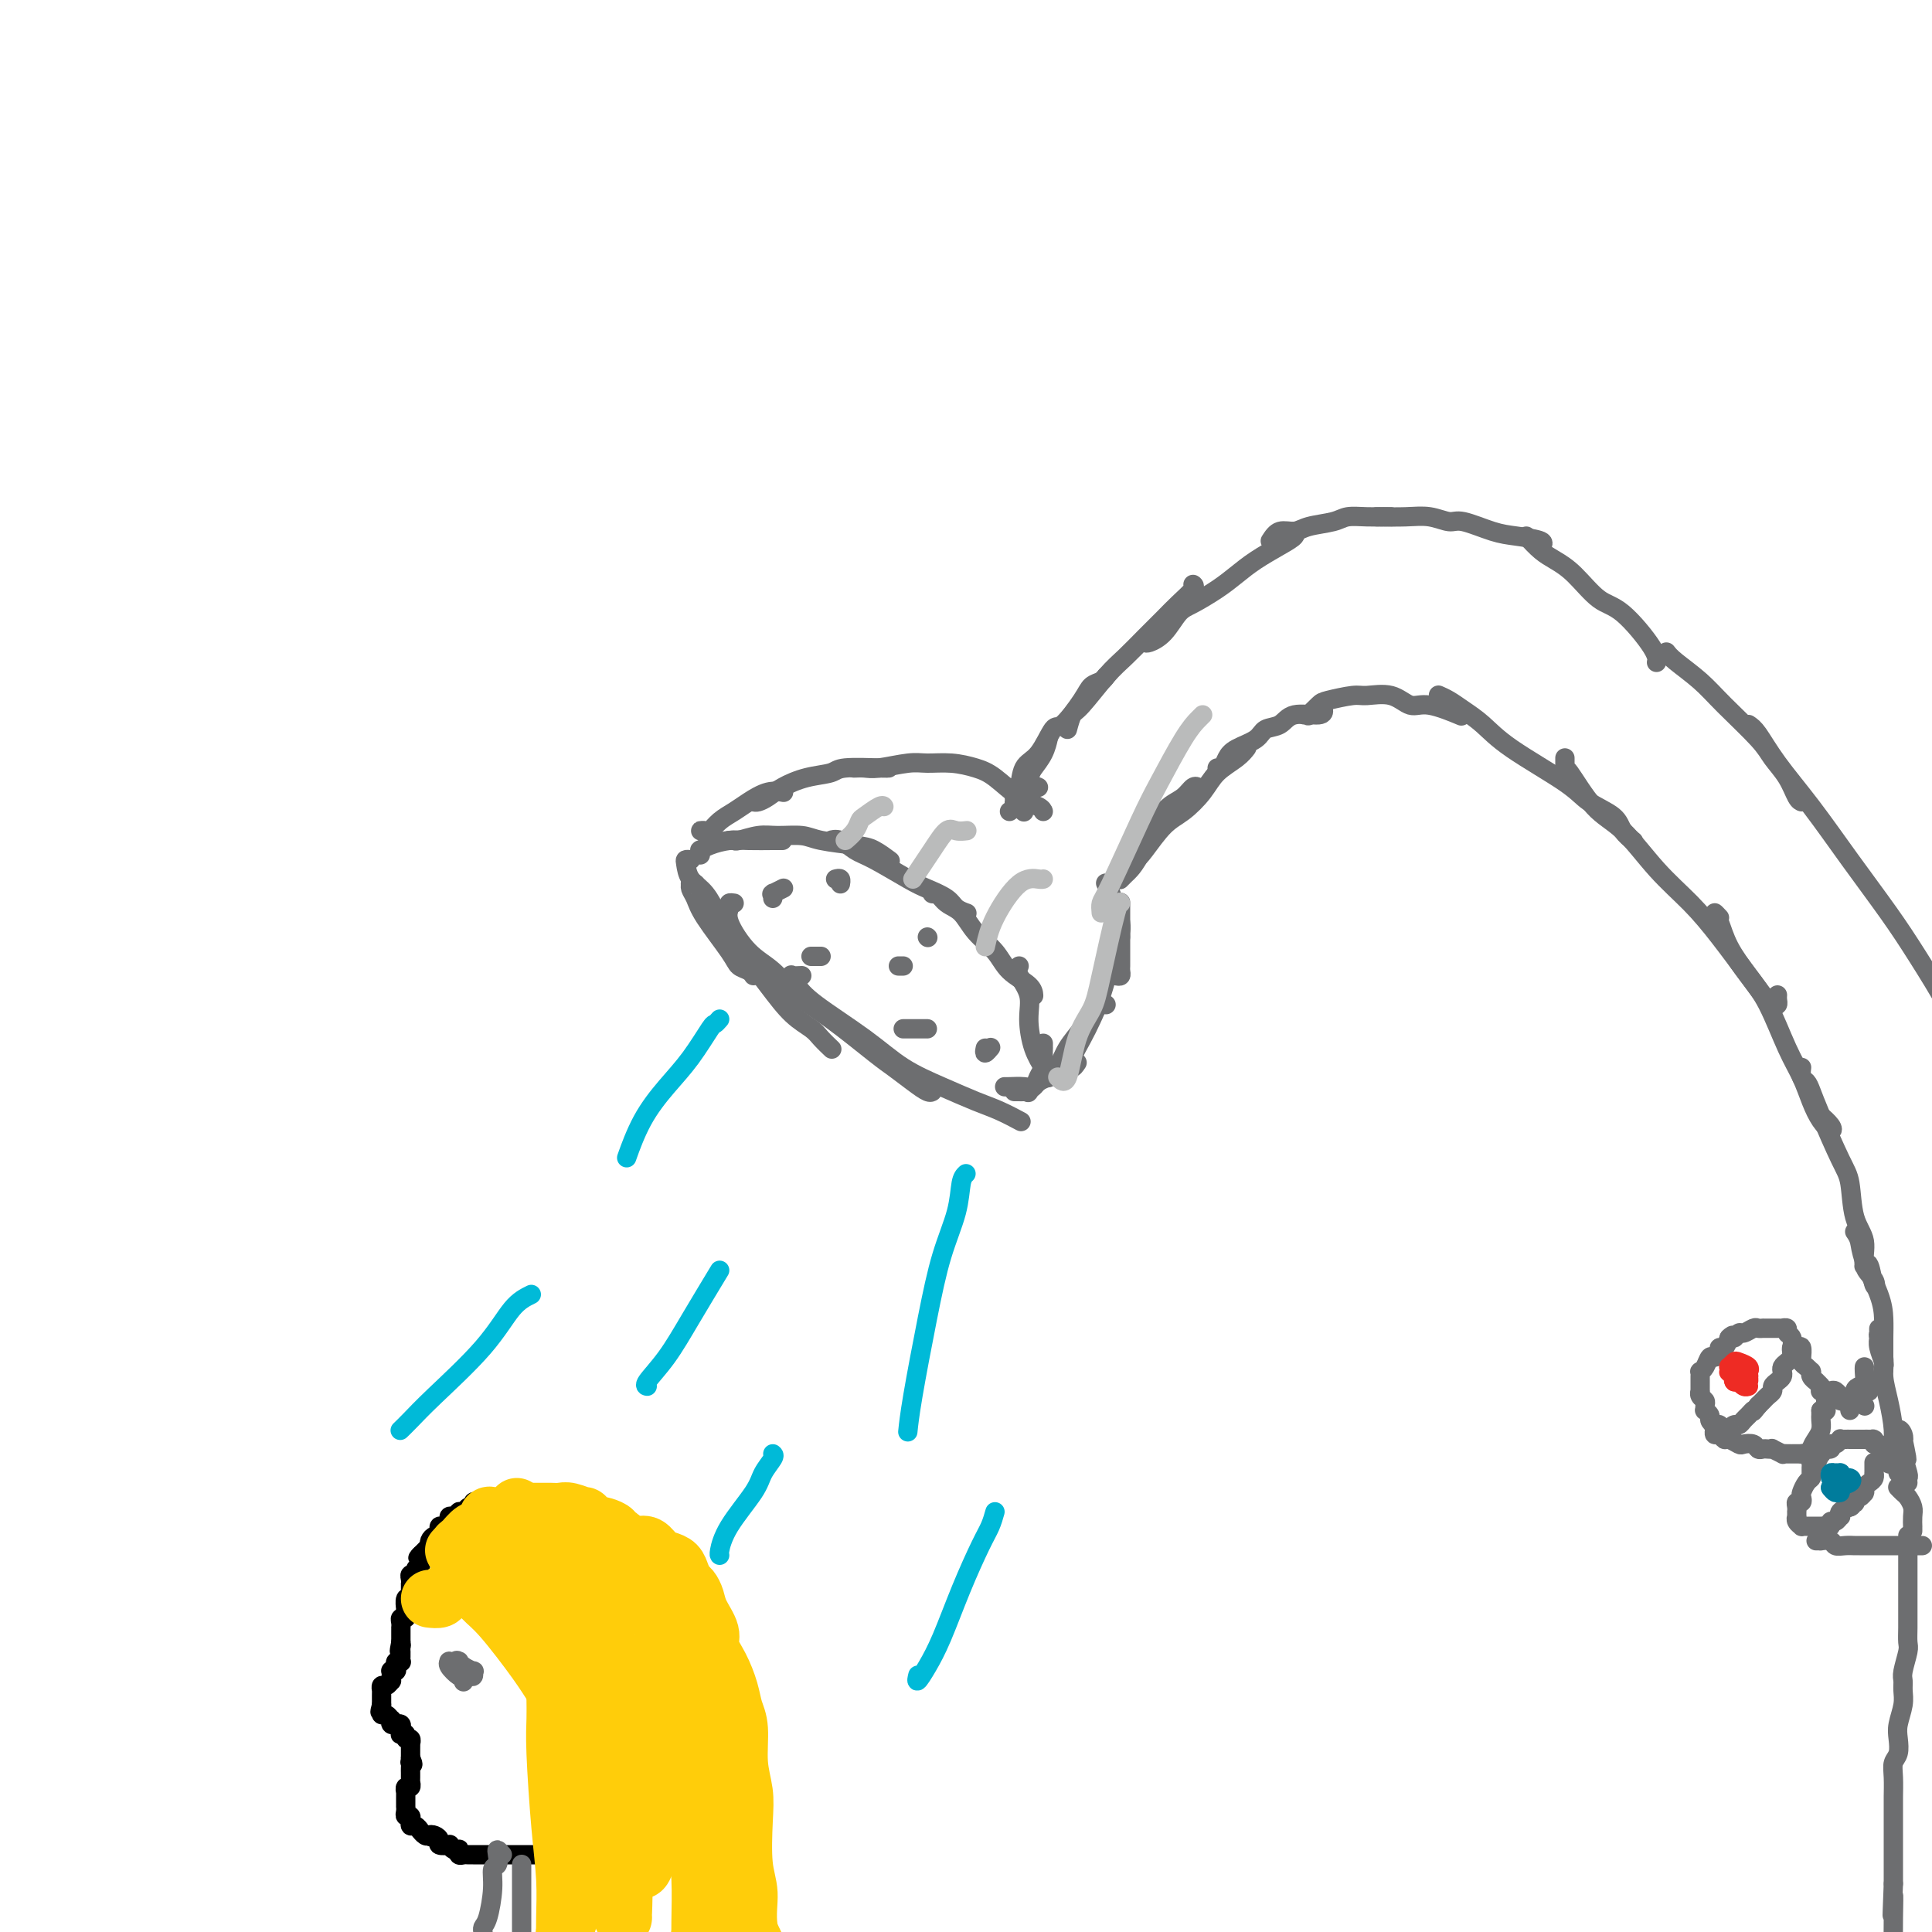 <svg viewBox='0 0 400 400' version='1.1' xmlns='http://www.w3.org/2000/svg' xmlns:xlink='http://www.w3.org/1999/xlink'><g fill='none' stroke='rgb(109,110,112)' stroke-width='4' stroke-linecap='round' stroke-linejoin='round'><path d='M144,183c-0.429,0.019 -0.858,0.038 -1,0c-0.142,-0.038 0.004,-0.134 0,0c-0.004,0.134 -0.157,0.498 0,1c0.157,0.502 0.623,1.142 1,2c0.377,0.858 0.665,1.932 2,4c1.335,2.068 3.717,5.129 5,7c1.283,1.871 1.468,2.553 2,3c0.532,0.447 1.413,0.659 2,1c0.587,0.341 0.882,0.812 1,1c0.118,0.188 0.059,0.094 0,0'/><path d='M143,178c-0.412,-0.038 -0.823,-0.076 -1,0c-0.177,0.076 -0.118,0.267 0,1c0.118,0.733 0.295,2.007 1,3c0.705,0.993 1.938,1.704 3,3c1.062,1.296 1.955,3.176 3,5c1.045,1.824 2.243,3.590 4,6c1.757,2.410 4.072,5.462 6,8c1.928,2.538 3.470,4.561 5,6c1.530,1.439 3.049,2.293 4,3c0.951,0.707 1.333,1.267 2,2c0.667,0.733 1.619,1.638 2,2c0.381,0.362 0.190,0.181 0,0'/><path d='M152,187c-0.446,-0.065 -0.893,-0.129 -1,0c-0.107,0.129 0.125,0.453 0,1c-0.125,0.547 -0.608,1.318 0,3c0.608,1.682 2.305,4.275 4,6c1.695,1.725 3.387,2.583 5,4c1.613,1.417 3.149,3.394 5,5c1.851,1.606 4.019,2.840 7,5c2.981,2.160 6.774,5.244 9,7c2.226,1.756 2.884,2.183 4,3c1.116,0.817 2.691,2.023 4,3c1.309,0.977 2.352,1.725 3,2c0.648,0.275 0.899,0.079 1,0c0.101,-0.079 0.050,-0.039 0,0'/><path d='M166,202c-0.829,0.040 -1.659,0.081 -2,0c-0.341,-0.081 -0.194,-0.283 0,0c0.194,0.283 0.437,1.051 1,2c0.563,0.949 1.448,2.078 4,4c2.552,1.922 6.772,4.636 10,7c3.228,2.364 5.465,4.378 8,6c2.535,1.622 5.370,2.852 8,4c2.630,1.148 5.055,2.215 7,3c1.945,0.785 3.408,1.288 5,2c1.592,0.712 3.312,1.632 4,2c0.688,0.368 0.344,0.184 0,0'/><path d='M145,177c0.034,-0.445 0.069,-0.890 0,-1c-0.069,-0.110 -0.240,0.114 0,0c0.240,-0.114 0.891,-0.566 2,-1c1.109,-0.434 2.676,-0.848 4,-1c1.324,-0.152 2.407,-0.041 4,0c1.593,0.041 3.698,0.011 5,0c1.302,-0.011 1.801,-0.003 2,0c0.199,0.003 0.100,0.002 0,0'/><path d='M151,174c0.408,-0.031 0.816,-0.062 1,0c0.184,0.062 0.146,0.216 1,0c0.854,-0.216 2.602,-0.801 4,-1c1.398,-0.199 2.446,-0.013 4,0c1.554,0.013 3.615,-0.147 5,0c1.385,0.147 2.095,0.600 4,1c1.905,0.400 5.005,0.746 7,1c1.995,0.254 2.883,0.414 4,1c1.117,0.586 2.462,1.596 3,2c0.538,0.404 0.269,0.202 0,0'/><path d='M173,174c-0.577,0.052 -1.154,0.104 -1,0c0.154,-0.104 1.040,-0.366 2,0c0.960,0.366 1.994,1.358 3,2c1.006,0.642 1.984,0.935 4,2c2.016,1.065 5.069,2.902 7,4c1.931,1.098 2.738,1.457 4,2c1.262,0.543 2.977,1.269 4,2c1.023,0.731 1.352,1.466 2,2c0.648,0.534 1.614,0.867 2,1c0.386,0.133 0.193,0.067 0,0'/><path d='M194,185c-0.495,0.051 -0.990,0.103 -1,0c-0.010,-0.103 0.466,-0.359 1,0c0.534,0.359 1.128,1.335 2,2c0.872,0.665 2.023,1.021 3,2c0.977,0.979 1.778,2.581 3,4c1.222,1.419 2.863,2.654 4,4c1.137,1.346 1.769,2.804 3,4c1.231,1.196 3.062,2.130 4,3c0.938,0.870 0.982,1.677 1,2c0.018,0.323 0.009,0.161 0,0'/><path d='M211,200c-0.231,0.503 -0.462,1.006 0,2c0.462,0.994 1.616,2.480 2,4c0.384,1.520 -0.002,3.073 0,5c0.002,1.927 0.393,4.229 1,6c0.607,1.771 1.431,3.011 2,4c0.569,0.989 0.884,1.728 1,2c0.116,0.272 0.033,0.078 0,0c-0.033,-0.078 -0.017,-0.039 0,0'/><path d='M216,216c-0.002,0.470 -0.004,0.941 0,1c0.004,0.059 0.013,-0.292 0,0c-0.013,0.292 -0.047,1.227 0,2c0.047,0.773 0.174,1.384 0,2c-0.174,0.616 -0.649,1.237 -1,2c-0.351,0.763 -0.577,1.669 -1,2c-0.423,0.331 -1.041,0.089 -2,0c-0.959,-0.089 -2.258,-0.024 -3,0c-0.742,0.024 -0.926,0.007 -1,0c-0.074,-0.007 -0.037,-0.003 0,0'/><path d='M146,172c-0.517,0.013 -1.033,0.026 -1,0c0.033,-0.026 0.616,-0.089 1,0c0.384,0.089 0.570,0.332 1,0c0.430,-0.332 1.103,-1.238 2,-2c0.897,-0.762 2.017,-1.381 3,-2c0.983,-0.619 1.831,-1.238 3,-2c1.169,-0.762 2.661,-1.667 4,-2c1.339,-0.333 2.525,-0.095 3,0c0.475,0.095 0.237,0.048 0,0'/><path d='M156,166c0.257,0.067 0.513,0.134 1,0c0.487,-0.134 1.203,-0.471 2,-1c0.797,-0.529 1.674,-1.252 3,-2c1.326,-0.748 3.101,-1.521 5,-2c1.899,-0.479 3.920,-0.664 5,-1c1.080,-0.336 1.217,-0.822 3,-1c1.783,-0.178 5.211,-0.048 7,0c1.789,0.048 1.940,0.014 2,0c0.060,-0.014 0.030,-0.007 0,0'/><path d='M177,159c-0.178,0.008 -0.356,0.016 0,0c0.356,-0.016 1.245,-0.058 2,0c0.755,0.058 1.377,0.214 3,0c1.623,-0.214 4.246,-0.800 6,-1c1.754,-0.200 2.639,-0.016 4,0c1.361,0.016 3.198,-0.137 5,0c1.802,0.137 3.569,0.562 5,1c1.431,0.438 2.527,0.888 4,2c1.473,1.112 3.323,2.886 5,4c1.677,1.114 3.182,1.569 4,2c0.818,0.431 0.948,0.837 1,1c0.052,0.163 0.026,0.081 0,0'/><path d='M210,226c0.444,0.001 0.888,0.002 1,0c0.112,-0.002 -0.108,-0.007 0,0c0.108,0.007 0.542,0.028 1,0c0.458,-0.028 0.938,-0.103 1,0c0.062,0.103 -0.294,0.384 0,0c0.294,-0.384 1.237,-1.432 2,-2c0.763,-0.568 1.345,-0.655 2,-1c0.655,-0.345 1.383,-0.947 2,-2c0.617,-1.053 1.122,-2.555 2,-4c0.878,-1.445 2.130,-2.832 3,-4c0.870,-1.168 1.357,-2.117 2,-3c0.643,-0.883 1.442,-1.699 2,-2c0.558,-0.301 0.874,-0.086 1,0c0.126,0.086 0.063,0.043 0,0'/><path d='M223,220c-0.375,0.553 -0.750,1.106 -1,1c-0.250,-0.106 -0.376,-0.871 0,-2c0.376,-1.129 1.253,-2.624 2,-4c0.747,-1.376 1.363,-2.634 2,-4c0.637,-1.366 1.295,-2.839 2,-5c0.705,-2.161 1.457,-5.010 2,-7c0.543,-1.990 0.878,-3.121 1,-4c0.122,-0.879 0.033,-1.506 0,-2c-0.033,-0.494 -0.009,-0.855 0,-1c0.009,-0.145 0.005,-0.072 0,0'/><path d='M231,202c0.423,0.089 0.845,0.178 1,0c0.155,-0.178 0.041,-0.624 0,-1c-0.041,-0.376 -0.011,-0.681 0,-1c0.011,-0.319 0.003,-0.653 0,-1c-0.003,-0.347 -0.001,-0.706 0,-2c0.001,-1.294 0.000,-3.522 0,-5c-0.000,-1.478 -0.000,-2.206 0,-3c0.000,-0.794 0.000,-1.656 0,-2c-0.000,-0.344 -0.000,-0.172 0,0'/><path d='M232,194c0.007,-0.464 0.013,-0.929 0,-1c-0.013,-0.071 -0.046,0.250 0,0c0.046,-0.250 0.170,-1.073 0,-2c-0.170,-0.927 -0.633,-1.960 -1,-3c-0.367,-1.040 -0.637,-2.088 -1,-3c-0.363,-0.912 -0.818,-1.689 -1,-2c-0.182,-0.311 -0.091,-0.155 0,0'/><path d='M212,168c-0.007,0.087 -0.013,0.173 0,0c0.013,-0.173 0.046,-0.607 0,-1c-0.046,-0.393 -0.170,-0.746 0,-1c0.170,-0.254 0.633,-0.408 1,-1c0.367,-0.592 0.637,-1.621 1,-2c0.363,-0.379 0.818,-0.108 1,0c0.182,0.108 0.091,0.054 0,0'/><path d='M209,168c0.438,-0.310 0.876,-0.621 1,-1c0.124,-0.379 -0.065,-0.828 0,-1c0.065,-0.172 0.385,-0.068 1,-1c0.615,-0.932 1.524,-2.902 2,-4c0.476,-1.098 0.519,-1.325 1,-2c0.481,-0.675 1.399,-1.797 2,-3c0.601,-1.203 0.886,-2.487 1,-3c0.114,-0.513 0.057,-0.257 0,0'/><path d='M210,165c-0.101,-0.953 -0.203,-1.907 0,-2c0.203,-0.093 0.710,0.673 1,0c0.290,-0.673 0.364,-2.785 1,-4c0.636,-1.215 1.833,-1.534 3,-3c1.167,-1.466 2.305,-4.080 3,-5c0.695,-0.920 0.946,-0.145 2,-1c1.054,-0.855 2.909,-3.340 4,-5c1.091,-1.660 1.416,-2.497 2,-3c0.584,-0.503 1.426,-0.674 2,-1c0.574,-0.326 0.878,-0.807 1,-1c0.122,-0.193 0.061,-0.096 0,0'/><path d='M221,151c0.322,-1.198 0.644,-2.395 1,-3c0.356,-0.605 0.745,-0.616 2,-2c1.255,-1.384 3.374,-4.141 5,-6c1.626,-1.859 2.759,-2.820 4,-4c1.241,-1.180 2.592,-2.579 4,-4c1.408,-1.421 2.875,-2.864 4,-4c1.125,-1.136 1.910,-1.964 3,-3c1.090,-1.036 2.486,-2.279 3,-3c0.514,-0.721 0.147,-0.920 0,-1c-0.147,-0.080 -0.073,-0.040 0,0'/><path d='M237,133c0.159,0.116 0.317,0.232 1,0c0.683,-0.232 1.890,-0.814 3,-2c1.110,-1.186 2.122,-2.978 3,-4c0.878,-1.022 1.620,-1.274 3,-2c1.380,-0.726 3.396,-1.924 5,-3c1.604,-1.076 2.794,-2.029 4,-3c1.206,-0.971 2.428,-1.959 4,-3c1.572,-1.041 3.493,-2.135 5,-3c1.507,-0.865 2.598,-1.502 3,-2c0.402,-0.498 0.115,-0.857 0,-1c-0.115,-0.143 -0.057,-0.072 0,0'/><path d='M263,112c0.561,-0.870 1.121,-1.739 2,-2c0.879,-0.261 2.075,0.088 3,0c0.925,-0.088 1.579,-0.612 3,-1c1.421,-0.388 3.610,-0.640 5,-1c1.390,-0.360 1.980,-0.829 3,-1c1.020,-0.171 2.469,-0.046 4,0c1.531,0.046 3.143,0.012 4,0c0.857,-0.012 0.959,-0.004 1,0c0.041,0.004 0.020,0.002 0,0'/><path d='M285,107c-0.021,-0.009 -0.042,-0.018 1,0c1.042,0.018 3.146,0.064 5,0c1.854,-0.064 3.460,-0.238 5,0c1.540,0.238 3.016,0.890 4,1c0.984,0.110 1.475,-0.321 3,0c1.525,0.321 4.083,1.393 6,2c1.917,0.607 3.194,0.750 5,1c1.806,0.250 4.140,0.606 5,1c0.860,0.394 0.246,0.827 0,1c-0.246,0.173 -0.123,0.087 0,0'/><path d='M316,111c1.016,1.095 2.033,2.189 3,3c0.967,0.811 1.885,1.337 3,2c1.115,0.663 2.428,1.463 4,3c1.572,1.537 3.402,3.810 5,5c1.598,1.190 2.964,1.298 5,3c2.036,1.702 4.740,4.997 6,7c1.260,2.003 1.074,2.715 1,3c-0.074,0.285 -0.037,0.142 0,0'/><path d='M345,135c0.379,0.494 0.758,0.988 2,2c1.242,1.012 3.348,2.541 5,4c1.652,1.459 2.852,2.846 5,5c2.148,2.154 5.245,5.075 7,7c1.755,1.925 2.169,2.856 3,4c0.831,1.144 2.078,2.503 3,4c0.922,1.497 1.517,3.134 2,4c0.483,0.866 0.852,0.962 1,1c0.148,0.038 0.074,0.019 0,0'/><path d='M362,150c0.554,0.370 1.109,0.739 2,2c0.891,1.261 2.119,3.413 4,6c1.881,2.587 4.416,5.608 7,9c2.584,3.392 5.218,7.154 8,11c2.782,3.846 5.712,7.777 8,11c2.288,3.223 3.933,5.739 6,9c2.067,3.261 4.554,7.266 6,10c1.446,2.734 1.851,4.198 2,5c0.149,0.802 0.043,0.944 0,1c-0.043,0.056 -0.021,0.028 0,0'/><path d='M232,182c-0.094,0.096 -0.188,0.193 0,0c0.188,-0.193 0.658,-0.674 1,-1c0.342,-0.326 0.556,-0.495 1,-1c0.444,-0.505 1.116,-1.344 2,-3c0.884,-1.656 1.978,-4.128 3,-6c1.022,-1.872 1.973,-3.142 3,-4c1.027,-0.858 2.131,-1.302 3,-2c0.869,-0.698 1.503,-1.649 2,-2c0.497,-0.351 0.856,-0.100 1,0c0.144,0.100 0.072,0.050 0,0'/><path d='M235,178c-0.501,-0.025 -1.002,-0.050 -1,0c0.002,0.050 0.507,0.173 1,0c0.493,-0.173 0.973,-0.644 2,-2c1.027,-1.356 2.600,-3.598 4,-5c1.400,-1.402 2.628,-1.963 4,-3c1.372,-1.037 2.890,-2.551 4,-4c1.110,-1.449 1.813,-2.832 3,-4c1.187,-1.168 2.858,-2.122 4,-3c1.142,-0.878 1.755,-1.679 2,-2c0.245,-0.321 0.123,-0.160 0,0'/><path d='M252,159c0.340,0.178 0.681,0.356 1,0c0.319,-0.356 0.617,-1.246 1,-2c0.383,-0.754 0.852,-1.373 2,-2c1.148,-0.627 2.977,-1.263 4,-2c1.023,-0.737 1.241,-1.574 2,-2c0.759,-0.426 2.060,-0.440 3,-1c0.940,-0.560 1.520,-1.666 3,-2c1.480,-0.334 3.860,0.102 5,0c1.140,-0.102 1.040,-0.744 1,-1c-0.040,-0.256 -0.020,-0.128 0,0'/><path d='M270,148c0.477,-0.055 0.954,-0.110 1,0c0.046,0.110 -0.338,0.384 0,0c0.338,-0.384 1.398,-1.426 2,-2c0.602,-0.574 0.744,-0.682 2,-1c1.256,-0.318 3.624,-0.848 5,-1c1.376,-0.152 1.761,0.072 3,0c1.239,-0.072 3.334,-0.440 5,0c1.666,0.440 2.905,1.687 4,2c1.095,0.313 2.046,-0.308 4,0c1.954,0.308 4.911,1.544 6,2c1.089,0.456 0.311,0.130 0,0c-0.311,-0.130 -0.156,-0.065 0,0'/><path d='M298,144c-0.161,-0.070 -0.321,-0.139 0,0c0.321,0.139 1.125,0.487 2,1c0.875,0.513 1.821,1.190 3,2c1.179,0.810 2.592,1.753 4,3c1.408,1.247 2.810,2.799 6,5c3.190,2.201 8.169,5.052 11,7c2.831,1.948 3.516,2.991 5,4c1.484,1.009 3.769,1.982 5,3c1.231,1.018 1.408,2.082 2,3c0.592,0.918 1.598,1.691 2,2c0.402,0.309 0.201,0.155 0,0'/><path d='M324,158c-0.000,-0.669 -0.001,-1.337 0,-1c0.001,0.337 0.003,1.680 0,2c-0.003,0.320 -0.011,-0.384 1,1c1.011,1.384 3.041,4.856 5,7c1.959,2.144 3.847,2.961 6,5c2.153,2.039 4.569,5.299 7,8c2.431,2.701 4.875,4.842 7,7c2.125,2.158 3.931,4.333 6,7c2.069,2.667 4.400,5.826 6,8c1.600,2.174 2.467,3.364 3,4c0.533,0.636 0.731,0.717 1,1c0.269,0.283 0.608,0.769 1,1c0.392,0.231 0.837,0.206 1,0c0.163,-0.206 0.044,-0.594 0,-1c-0.044,-0.406 -0.013,-0.830 0,-1c0.013,-0.170 0.006,-0.085 0,0'/><path d='M356,190c-0.501,-0.538 -1.002,-1.075 -1,-1c0.002,0.075 0.507,0.763 1,2c0.493,1.237 0.975,3.022 2,5c1.025,1.978 2.592,4.149 4,6c1.408,1.851 2.656,3.381 4,6c1.344,2.619 2.784,6.328 4,9c1.216,2.672 2.209,4.308 3,6c0.791,1.692 1.381,3.441 2,5c0.619,1.559 1.266,2.929 2,4c0.734,1.071 1.556,1.842 2,2c0.444,0.158 0.511,-0.298 0,-1c-0.511,-0.702 -1.599,-1.651 -2,-2c-0.401,-0.349 -0.115,-0.100 0,0c0.115,0.100 0.057,0.050 0,0'/><path d='M373,221c-0.092,0.770 -0.183,1.539 0,2c0.183,0.461 0.641,0.612 1,1c0.359,0.388 0.620,1.012 1,2c0.380,0.988 0.881,2.338 2,5c1.119,2.662 2.858,6.635 4,9c1.142,2.365 1.686,3.123 2,5c0.314,1.877 0.396,4.875 1,7c0.604,2.125 1.728,3.377 2,5c0.272,1.623 -0.309,3.615 0,5c0.309,1.385 1.508,2.161 2,3c0.492,0.839 0.276,1.740 0,1c-0.276,-0.740 -0.613,-3.122 -1,-4c-0.387,-0.878 -0.825,-0.251 -1,0c-0.175,0.251 -0.088,0.125 0,0'/><path d='M384,255c0.392,0.571 0.785,1.142 1,2c0.215,0.858 0.254,2.003 1,4c0.746,1.997 2.200,4.845 3,7c0.800,2.155 0.946,3.618 1,5c0.054,1.382 0.015,2.685 0,4c-0.015,1.315 -0.008,2.644 0,4c0.008,1.356 0.016,2.738 0,3c-0.016,0.262 -0.057,-0.598 0,-1c0.057,-0.402 0.211,-0.347 0,-1c-0.211,-0.653 -0.788,-2.014 -1,-3c-0.212,-0.986 -0.058,-1.598 0,-2c0.058,-0.402 0.019,-0.593 0,-1c-0.019,-0.407 -0.020,-1.030 0,-1c0.020,0.030 0.061,0.711 0,1c-0.061,0.289 -0.223,0.184 0,1c0.223,0.816 0.829,2.552 1,4c0.171,1.448 -0.095,2.608 0,4c0.095,1.392 0.551,3.018 1,5c0.449,1.982 0.891,4.322 1,6c0.109,1.678 -0.114,2.695 0,3c0.114,0.305 0.567,-0.100 1,0c0.433,0.100 0.848,0.707 1,1c0.152,0.293 0.041,0.271 0,0c-0.041,-0.271 -0.012,-0.792 0,-1c0.012,-0.208 0.006,-0.104 0,0'/><path d='M394,299c1.551,6.571 0.429,0.997 0,-1c-0.429,-1.997 -0.163,-0.417 0,0c0.163,0.417 0.225,-0.329 0,-1c-0.225,-0.671 -0.736,-1.265 -1,-1c-0.264,0.265 -0.281,1.391 0,2c0.281,0.609 0.860,0.703 1,1c0.140,0.297 -0.159,0.798 0,2c0.159,1.202 0.774,3.106 1,4c0.226,0.894 0.061,0.779 0,1c-0.061,0.221 -0.017,0.777 0,1c0.017,0.223 0.009,0.111 0,0'/><path d='M377,292c0.423,-0.022 0.845,-0.044 1,0c0.155,0.044 0.041,0.153 0,0c-0.041,-0.153 -0.010,-0.566 0,-1c0.010,-0.434 -0.001,-0.887 0,-1c0.001,-0.113 0.014,0.113 0,0c-0.014,-0.113 -0.056,-0.566 0,-1c0.056,-0.434 0.211,-0.848 0,-1c-0.211,-0.152 -0.788,-0.041 -1,0c-0.212,0.041 -0.061,0.012 0,0c0.061,-0.012 0.030,-0.006 0,0'/><path d='M377,288c0.065,-0.781 0.228,-0.735 0,-1c-0.228,-0.265 -0.846,-0.842 -1,-1c-0.154,-0.158 0.156,0.102 0,0c-0.156,-0.102 -0.776,-0.566 -1,-1c-0.224,-0.434 -0.050,-0.837 0,-1c0.050,-0.163 -0.025,-0.087 0,0c0.025,0.087 0.150,0.183 0,0c-0.150,-0.183 -0.575,-0.645 -1,-1c-0.425,-0.355 -0.849,-0.603 -1,-1c-0.151,-0.397 -0.030,-0.944 0,-1c0.030,-0.056 -0.031,0.380 0,0c0.031,-0.380 0.153,-1.577 0,-2c-0.153,-0.423 -0.580,-0.072 -1,0c-0.420,0.072 -0.834,-0.135 -1,0c-0.166,0.135 -0.083,0.614 0,1c0.083,0.386 0.167,0.681 0,1c-0.167,0.319 -0.583,0.663 -1,1c-0.417,0.337 -0.834,0.668 -1,1c-0.166,0.332 -0.082,0.666 0,1c0.082,0.334 0.163,0.667 0,1c-0.163,0.333 -0.568,0.667 -1,1c-0.432,0.333 -0.889,0.667 -1,1c-0.111,0.333 0.125,0.667 0,1c-0.125,0.333 -0.611,0.667 -1,1c-0.389,0.333 -0.683,0.667 -1,1c-0.317,0.333 -0.659,0.667 -1,1'/><path d='M364,291c-1.571,2.034 -0.998,1.118 -1,1c-0.002,-0.118 -0.579,0.561 -1,1c-0.421,0.439 -0.686,0.640 -1,1c-0.314,0.360 -0.675,0.881 -1,1c-0.325,0.119 -0.613,-0.163 -1,0c-0.387,0.163 -0.874,0.772 -1,1c-0.126,0.228 0.107,0.076 0,0c-0.107,-0.076 -0.555,-0.076 -1,0c-0.445,0.076 -0.889,0.228 -1,0c-0.111,-0.228 0.110,-0.836 0,-1c-0.110,-0.164 -0.551,0.114 -1,0c-0.449,-0.114 -0.905,-0.622 -1,-1c-0.095,-0.378 0.172,-0.626 0,-1c-0.172,-0.374 -0.782,-0.873 -1,-1c-0.218,-0.127 -0.044,0.119 0,0c0.044,-0.119 -0.041,-0.605 0,-1c0.041,-0.395 0.207,-0.701 0,-1c-0.207,-0.299 -0.788,-0.591 -1,-1c-0.212,-0.409 -0.057,-0.937 0,-1c0.057,-0.063 0.014,0.337 0,0c-0.014,-0.337 -0.001,-1.413 0,-2c0.001,-0.587 -0.011,-0.687 0,-1c0.011,-0.313 0.044,-0.840 0,-1c-0.044,-0.160 -0.166,0.045 0,0c0.166,-0.045 0.618,-0.342 1,-1c0.382,-0.658 0.694,-1.677 1,-2c0.306,-0.323 0.607,0.052 1,0c0.393,-0.052 0.879,-0.529 1,-1c0.121,-0.471 -0.121,-0.934 0,-1c0.121,-0.066 0.606,0.267 1,0c0.394,-0.267 0.697,-1.133 1,-2'/><path d='M358,277c1.102,-1.173 0.858,-0.104 1,0c0.142,0.104 0.669,-0.757 1,-1c0.331,-0.243 0.466,0.131 1,0c0.534,-0.131 1.466,-0.767 2,-1c0.534,-0.233 0.669,-0.062 1,0c0.331,0.062 0.859,0.017 1,0c0.141,-0.017 -0.103,-0.004 0,0c0.103,0.004 0.553,0.001 1,0c0.447,-0.001 0.889,-0.000 1,0c0.111,0.000 -0.110,-0.001 0,0c0.110,0.001 0.550,0.004 1,0c0.450,-0.004 0.909,-0.013 1,0c0.091,0.013 -0.186,0.050 0,0c0.186,-0.050 0.834,-0.187 1,0c0.166,0.187 -0.152,0.699 0,1c0.152,0.301 0.773,0.393 1,1c0.227,0.607 0.061,1.730 0,2c-0.061,0.270 -0.016,-0.312 0,0c0.016,0.312 0.005,1.518 0,2c-0.005,0.482 -0.002,0.241 0,0'/><path d='M355,296c0.023,-0.122 0.047,-0.244 0,0c-0.047,0.244 -0.163,0.854 0,1c0.163,0.146 0.606,-0.171 1,0c0.394,0.171 0.739,0.829 1,1c0.261,0.171 0.437,-0.147 1,0c0.563,0.147 1.513,0.757 2,1c0.487,0.243 0.511,0.118 1,0c0.489,-0.118 1.442,-0.227 2,0c0.558,0.227 0.722,0.792 1,1c0.278,0.208 0.671,0.060 1,0c0.329,-0.060 0.595,-0.030 1,0c0.405,0.030 0.948,0.061 1,0c0.052,-0.061 -0.388,-0.212 0,0c0.388,0.212 1.606,0.789 2,1c0.394,0.211 -0.034,0.057 0,0c0.034,-0.057 0.530,-0.015 1,0c0.470,0.015 0.914,0.004 1,0c0.086,-0.004 -0.187,-0.001 0,0c0.187,0.001 0.834,0.000 1,0c0.166,-0.000 -0.148,-0.000 0,0c0.148,0.000 0.756,0.000 1,0c0.244,-0.000 0.122,-0.000 0,0'/><path d='M373,301c3.022,0.778 1.578,0.222 1,0c-0.578,-0.222 -0.289,-0.111 0,0'/><path d='M377,292c0.006,0.358 0.012,0.715 0,1c-0.012,0.285 -0.041,0.497 0,1c0.041,0.503 0.151,1.298 0,2c-0.151,0.702 -0.563,1.313 -1,2c-0.438,0.688 -0.901,1.452 -1,2c-0.099,0.548 0.166,0.878 0,1c-0.166,0.122 -0.762,0.035 -1,0c-0.238,-0.035 -0.119,-0.017 0,0'/><path d='M394,306c0.009,-0.424 0.018,-0.849 0,-1c-0.018,-0.151 -0.061,-0.030 0,0c0.061,0.030 0.228,-0.031 0,0c-0.228,0.031 -0.850,0.153 -1,0c-0.150,-0.153 0.171,-0.581 0,-1c-0.171,-0.419 -0.834,-0.829 -1,-1c-0.166,-0.171 0.166,-0.102 0,0c-0.166,0.102 -0.829,0.237 -1,0c-0.171,-0.237 0.150,-0.847 0,-1c-0.150,-0.153 -0.772,0.153 -1,0c-0.228,-0.153 -0.064,-0.763 0,-1c0.064,-0.237 0.028,-0.102 0,0c-0.028,0.102 -0.046,0.171 0,0c0.046,-0.171 0.157,-0.582 0,-1c-0.157,-0.418 -0.581,-0.843 -1,-1c-0.419,-0.157 -0.834,-0.045 -1,0c-0.166,0.045 -0.083,0.022 0,0'/><path d='M388,299c-0.885,-1.309 -0.096,-1.083 0,-1c0.096,0.083 -0.500,0.022 -1,0c-0.500,-0.022 -0.903,-0.006 -1,0c-0.097,0.006 0.114,0.002 0,0c-0.114,-0.002 -0.552,-0.000 -1,0c-0.448,0.000 -0.907,0.000 -1,0c-0.093,-0.000 0.181,0.000 0,0c-0.181,-0.000 -0.818,-0.001 -1,0c-0.182,0.001 0.092,0.004 0,0c-0.092,-0.004 -0.551,-0.016 -1,0c-0.449,0.016 -0.889,0.061 -1,0c-0.111,-0.061 0.106,-0.228 0,0c-0.106,0.228 -0.536,0.850 -1,1c-0.464,0.150 -0.961,-0.171 -1,0c-0.039,0.171 0.379,0.836 0,1c-0.379,0.164 -1.555,-0.173 -2,0c-0.445,0.173 -0.158,0.854 0,1c0.158,0.146 0.188,-0.244 0,0c-0.188,0.244 -0.594,1.122 -1,2'/><path d='M376,303c-1.151,0.666 -1.030,-0.169 -1,0c0.030,0.169 -0.031,1.340 0,2c0.031,0.660 0.153,0.808 0,1c-0.153,0.192 -0.581,0.429 -1,1c-0.419,0.571 -0.830,1.476 -1,2c-0.170,0.524 -0.098,0.666 0,1c0.098,0.334 0.222,0.859 0,1c-0.222,0.141 -0.792,-0.102 -1,0c-0.208,0.102 -0.056,0.548 0,1c0.056,0.452 0.014,0.908 0,1c-0.014,0.092 0.000,-0.182 0,0c-0.000,0.182 -0.015,0.819 0,1c0.015,0.181 0.059,-0.095 0,0c-0.059,0.095 -0.222,0.561 0,1c0.222,0.439 0.829,0.850 1,1c0.171,0.150 -0.095,0.040 0,0c0.095,-0.040 0.550,-0.011 1,0c0.450,0.011 0.894,0.003 1,0c0.106,-0.003 -0.125,0.000 0,0c0.125,-0.000 0.607,-0.004 1,0c0.393,0.004 0.697,0.016 1,0c0.303,-0.016 0.607,-0.061 1,0c0.393,0.061 0.876,0.227 1,0c0.124,-0.227 -0.112,-0.848 0,-1c0.112,-0.152 0.571,0.167 1,0c0.429,-0.167 0.826,-0.818 1,-1c0.174,-0.182 0.124,0.105 0,0c-0.124,-0.105 -0.321,-0.601 0,-1c0.321,-0.399 1.161,-0.699 2,-1'/><path d='M383,312c0.790,-0.559 0.263,0.042 0,0c-0.263,-0.042 -0.264,-0.728 0,-1c0.264,-0.272 0.792,-0.129 1,0c0.208,0.129 0.094,0.245 0,0c-0.094,-0.245 -0.169,-0.849 0,-1c0.169,-0.151 0.580,0.153 1,0c0.420,-0.153 0.847,-0.762 1,-1c0.153,-0.238 0.031,-0.105 0,0c-0.031,0.105 0.030,0.181 0,0c-0.030,-0.181 -0.152,-0.621 0,-1c0.152,-0.379 0.577,-0.698 1,-1c0.423,-0.302 0.846,-0.589 1,-1c0.154,-0.411 0.041,-0.947 0,-1c-0.041,-0.053 -0.011,0.377 0,0c0.011,-0.377 0.003,-1.561 0,-2c-0.003,-0.439 -0.001,-0.131 0,0c0.001,0.131 0.000,0.087 0,0c-0.000,-0.087 -0.000,-0.216 0,0c0.000,0.216 0.000,0.776 0,1c-0.000,0.224 -0.000,0.112 0,0'/><path d='M376,319c0.478,-0.008 0.957,-0.016 1,0c0.043,0.016 -0.349,0.057 0,0c0.349,-0.057 1.441,-0.211 2,0c0.559,0.211 0.587,0.789 1,1c0.413,0.211 1.213,0.057 2,0c0.787,-0.057 1.563,-0.015 2,0c0.437,0.015 0.536,0.004 1,0c0.464,-0.004 1.294,-0.001 2,0c0.706,0.001 1.288,0.000 2,0c0.712,-0.000 1.554,-0.000 2,0c0.446,0.000 0.497,0.000 1,0c0.503,-0.000 1.458,-0.000 2,0c0.542,0.000 0.671,0.000 1,0c0.329,-0.000 0.859,-0.000 1,0c0.141,0.000 -0.106,0.000 0,0c0.106,-0.000 0.564,-0.000 1,0c0.436,0.000 0.848,0.000 1,0c0.152,-0.000 0.043,-0.000 0,0c-0.043,0.000 -0.022,0.000 0,0'/><path d='M396,317c-0.002,-0.471 -0.003,-0.942 0,-1c0.003,-0.058 0.012,0.297 0,0c-0.012,-0.297 -0.045,-1.246 0,-2c0.045,-0.754 0.170,-1.313 0,-2c-0.170,-0.688 -0.633,-1.504 -1,-2c-0.367,-0.496 -0.637,-0.672 -1,-1c-0.363,-0.328 -0.818,-0.808 -1,-1c-0.182,-0.192 -0.091,-0.096 0,0'/><path d='M379,288c0.313,-0.121 0.627,-0.243 1,0c0.373,0.243 0.807,0.850 1,1c0.193,0.150 0.146,-0.157 0,0c-0.146,0.157 -0.389,0.778 0,1c0.389,0.222 1.411,0.045 2,0c0.589,-0.045 0.746,0.040 1,0c0.254,-0.040 0.604,-0.207 1,0c0.396,0.207 0.837,0.786 1,1c0.163,0.214 0.046,0.061 0,0c-0.046,-0.061 -0.023,-0.031 0,0'/><path d='M383,292c0.032,-0.295 0.064,-0.590 0,-1c-0.064,-0.410 -0.224,-0.935 0,-1c0.224,-0.065 0.830,0.330 1,0c0.170,-0.330 -0.098,-1.384 0,-2c0.098,-0.616 0.562,-0.792 1,-1c0.438,-0.208 0.849,-0.448 1,-1c0.151,-0.552 0.040,-1.416 0,-2c-0.040,-0.584 -0.011,-0.888 0,-1c0.011,-0.112 0.003,-0.032 0,0c-0.003,0.032 -0.002,0.016 0,0'/><path d='M386,288c0.452,0.113 0.905,0.226 1,0c0.095,-0.226 -0.167,-0.792 0,-1c0.167,-0.208 0.762,-0.060 1,0c0.238,0.060 0.119,0.030 0,0'/></g>
<g fill='none' stroke='rgb(238,43,36)' stroke-width='4' stroke-linecap='round' stroke-linejoin='round'><path d='M360,284c-0.083,-0.000 -0.166,-0.000 0,0c0.166,0.000 0.580,0.001 1,0c0.420,-0.001 0.846,-0.003 1,0c0.154,0.003 0.034,0.011 0,0c-0.034,-0.011 0.016,-0.043 0,0c-0.016,0.043 -0.099,0.159 0,0c0.099,-0.159 0.380,-0.594 0,-1c-0.380,-0.406 -1.422,-0.785 -2,-1c-0.578,-0.215 -0.691,-0.268 -1,0c-0.309,0.268 -0.812,0.856 -1,1c-0.188,0.144 -0.060,-0.158 0,0c0.060,0.158 0.053,0.774 0,1c-0.053,0.226 -0.153,0.060 0,0c0.153,-0.060 0.559,-0.016 1,0c0.441,0.016 0.918,0.003 1,0c0.082,-0.003 -0.230,0.002 0,0c0.230,-0.002 1.004,-0.012 1,0c-0.004,0.012 -0.785,0.044 -1,0c-0.215,-0.044 0.134,-0.166 0,0c-0.134,0.166 -0.753,0.619 -1,1c-0.247,0.381 -0.124,0.691 0,1'/><path d='M359,286c0.084,0.308 0.793,0.079 1,0c0.207,-0.079 -0.087,-0.007 0,0c0.087,0.007 0.557,-0.050 1,0c0.443,0.050 0.861,0.209 1,0c0.139,-0.209 -0.001,-0.784 0,-1c0.001,-0.216 0.143,-0.073 0,0c-0.143,0.073 -0.571,0.076 -1,0c-0.429,-0.076 -0.857,-0.231 -1,0c-0.143,0.231 0.000,0.846 0,1c-0.000,0.154 -0.144,-0.155 0,0c0.144,0.155 0.577,0.772 1,1c0.423,0.228 0.835,0.065 1,0c0.165,-0.065 0.082,-0.033 0,0'/></g>
<g fill='none' stroke='rgb(0,124,156)' stroke-width='4' stroke-linecap='round' stroke-linejoin='round'><path d='M379,308c0.311,0.422 0.622,0.844 1,1c0.378,0.156 0.822,0.044 1,0c0.178,-0.044 0.089,-0.022 0,0'/><path d='M379,308c1.669,-0.301 3.338,-0.602 4,-1c0.662,-0.398 0.317,-0.892 0,-1c-0.317,-0.108 -0.607,0.170 -1,0c-0.393,-0.170 -0.890,-0.788 -1,-1c-0.110,-0.212 0.166,-0.018 0,0c-0.166,0.018 -0.773,-0.139 -1,0c-0.227,0.139 -0.075,0.573 0,1c0.075,0.427 0.073,0.847 0,1c-0.073,0.153 -0.216,0.038 0,0c0.216,-0.038 0.790,0.000 1,0c0.210,-0.000 0.057,-0.039 0,0c-0.057,0.039 -0.018,0.154 0,0c0.018,-0.154 0.015,-0.578 0,-1c-0.015,-0.422 -0.043,-0.841 0,-1c0.043,-0.159 0.155,-0.056 0,0c-0.155,0.056 -0.578,0.067 -1,0c-0.422,-0.067 -0.844,-0.210 -1,0c-0.156,0.210 -0.044,0.774 0,1c0.044,0.226 0.022,0.113 0,0'/></g>
<g fill='none' stroke='rgb(109,110,112)' stroke-width='4' stroke-linecap='round' stroke-linejoin='round'><path d='M395,318c0.000,-0.079 0.000,-0.159 0,0c-0.000,0.159 -0.000,0.556 0,1c0.000,0.444 0.000,0.934 0,1c-0.000,0.066 -0.000,-0.294 0,0c0.000,0.294 0.000,1.241 0,2c-0.000,0.759 -0.000,1.329 0,2c0.000,0.671 0.000,1.442 0,2c-0.000,0.558 -0.000,0.902 0,2c0.000,1.098 0.001,2.949 0,4c-0.001,1.051 -0.004,1.300 0,2c0.004,0.700 0.015,1.850 0,3c-0.015,1.150 -0.057,2.299 0,3c0.057,0.701 0.212,0.952 0,2c-0.212,1.048 -0.793,2.892 -1,4c-0.207,1.108 -0.042,1.479 0,2c0.042,0.521 -0.040,1.193 0,2c0.040,0.807 0.203,1.749 0,3c-0.203,1.251 -0.772,2.812 -1,4c-0.228,1.188 -0.114,2.003 0,3c0.114,0.997 0.227,2.178 0,3c-0.227,0.822 -0.793,1.287 -1,2c-0.207,0.713 -0.056,1.673 0,3c0.056,1.327 0.015,3.020 0,4c-0.015,0.980 -0.004,1.249 0,2c0.004,0.751 0.001,1.986 0,3c-0.001,1.014 -0.000,1.808 0,3c0.000,1.192 0.000,2.782 0,4c-0.000,1.218 -0.000,2.062 0,3c0.000,0.938 0.000,1.969 0,3'/><path d='M392,390c-0.464,11.643 -0.124,4.749 0,3c0.124,-1.749 0.033,1.645 0,4c-0.033,2.355 -0.009,3.670 0,5c0.009,1.330 0.002,2.675 0,4c-0.002,1.325 -0.001,2.628 0,4c0.001,1.372 0.000,2.811 0,4c-0.000,1.189 -0.000,2.128 0,3c0.000,0.872 0.000,1.678 0,2c-0.000,0.322 -0.000,0.161 0,0'/><path d='M160,186c-0.016,-0.415 -0.032,-0.829 0,-1c0.032,-0.171 0.112,-0.097 0,0c-0.112,0.097 -0.415,0.219 0,0c0.415,-0.219 1.547,-0.777 2,-1c0.453,-0.223 0.226,-0.112 0,0'/><path d='M168,198c-0.083,0.000 -0.167,0.000 0,0c0.167,0.000 0.583,0.000 1,0c0.417,0.000 0.833,0.000 1,0c0.167,0.000 0.083,0.000 0,0'/><path d='M173,182c0.422,-0.111 0.844,-0.222 1,0c0.156,0.222 0.044,0.778 0,1c-0.044,0.222 -0.022,0.111 0,0'/><path d='M186,200c0.422,0.000 0.844,0.000 1,0c0.156,0.000 0.044,0.000 0,0c-0.044,0.000 -0.022,0.000 0,0'/><path d='M187,213c1.185,0.000 2.369,0.000 3,0c0.631,0.000 0.708,0.000 1,0c0.292,-0.000 0.798,0.000 1,0c0.202,0.000 0.101,0.000 0,0'/><path d='M204,217c-0.111,0.533 -0.222,1.067 0,1c0.222,-0.067 0.778,-0.733 1,-1c0.222,-0.267 0.111,-0.133 0,0'/><path d='M192,194c0.000,0.000 0.100,0.100 0.1,0.1'/></g>
<g fill='none' stroke='rgb(0,186,216)' stroke-width='4' stroke-linecap='round' stroke-linejoin='round'><path d='M149,211c-0.399,0.454 -0.799,0.908 -1,1c-0.201,0.092 -0.205,-0.177 -1,1c-0.795,1.177 -2.382,3.802 -4,6c-1.618,2.198 -3.269,3.971 -5,6c-1.731,2.029 -3.543,4.316 -5,7c-1.457,2.684 -2.559,5.767 -3,7c-0.441,1.233 -0.220,0.617 0,0'/><path d='M149,263c-2.091,3.464 -4.182,6.928 -6,10c-1.818,3.072 -3.364,5.751 -5,8c-1.636,2.249 -3.364,4.067 -4,5c-0.636,0.933 -0.182,0.981 0,1c0.182,0.019 0.091,0.010 0,0'/><path d='M110,268c-1.278,0.629 -2.556,1.258 -4,3c-1.444,1.742 -3.053,4.597 -6,8c-2.947,3.403 -7.233,7.356 -10,10c-2.767,2.644 -4.014,3.981 -5,5c-0.986,1.019 -1.710,1.720 -2,2c-0.290,0.280 -0.145,0.140 0,0'/><path d='M200,243c-0.382,0.364 -0.764,0.728 -1,2c-0.236,1.272 -0.326,3.452 -1,6c-0.674,2.548 -1.932,5.465 -3,9c-1.068,3.535 -1.946,7.690 -3,13c-1.054,5.310 -2.284,11.776 -3,16c-0.716,4.224 -0.919,6.207 -1,7c-0.081,0.793 -0.041,0.397 0,0'/><path d='M206,313c-0.290,1.018 -0.581,2.036 -1,3c-0.419,0.964 -0.967,1.875 -2,4c-1.033,2.125 -2.550,5.466 -4,9c-1.450,3.534 -2.833,7.262 -4,10c-1.167,2.738 -2.117,4.486 -3,6c-0.883,1.514 -1.699,2.792 -2,3c-0.301,0.208 -0.086,-0.655 0,-1c0.086,-0.345 0.043,-0.173 0,0'/><path d='M160,301c0.202,0.158 0.404,0.315 0,1c-0.404,0.685 -1.415,1.896 -2,3c-0.585,1.104 -0.745,2.100 -2,4c-1.255,1.900 -3.604,4.705 -5,7c-1.396,2.295 -1.837,4.079 -2,5c-0.163,0.921 -0.046,0.977 0,1c0.046,0.023 0.023,0.011 0,0'/></g>
<g fill='none' stroke='rgb(0,0,0)' stroke-width='4' stroke-linecap='round' stroke-linejoin='round'><path d='M102,311c0.081,0.000 0.163,0.000 0,0c-0.163,-0.000 -0.569,-0.001 -1,0c-0.431,0.001 -0.885,0.004 -1,0c-0.115,-0.004 0.110,-0.016 0,0c-0.110,0.016 -0.554,0.061 -1,0c-0.446,-0.061 -0.894,-0.228 -1,0c-0.106,0.228 0.130,0.849 0,1c-0.130,0.151 -0.626,-0.170 -1,0c-0.374,0.170 -0.626,0.829 -1,1c-0.374,0.171 -0.870,-0.148 -1,0c-0.130,0.148 0.106,0.762 0,1c-0.106,0.238 -0.554,0.102 -1,0c-0.446,-0.102 -0.890,-0.168 -1,0c-0.110,0.168 0.115,0.571 0,1c-0.115,0.429 -0.569,0.885 -1,1c-0.431,0.115 -0.837,-0.110 -1,0c-0.163,0.110 -0.082,0.555 0,1c0.082,0.445 0.166,0.889 0,1c-0.166,0.111 -0.583,-0.111 -1,0c-0.417,0.111 -0.833,0.555 -1,1c-0.167,0.445 -0.086,0.893 0,1c0.086,0.107 0.177,-0.125 0,0c-0.177,0.125 -0.622,0.607 -1,1c-0.378,0.393 -0.689,0.696 -1,1'/><path d='M87,322c-0.929,1.194 -0.253,0.179 0,0c0.253,-0.179 0.083,0.478 0,1c-0.083,0.522 -0.079,0.910 0,1c0.079,0.090 0.231,-0.117 0,0c-0.231,0.117 -0.847,0.557 -1,1c-0.153,0.443 0.155,0.888 0,1c-0.155,0.112 -0.774,-0.111 -1,0c-0.226,0.111 -0.061,0.554 0,1c0.061,0.446 0.016,0.894 0,1c-0.016,0.106 -0.003,-0.129 0,0c0.003,0.129 -0.003,0.621 0,1c0.003,0.379 0.015,0.645 0,1c-0.015,0.355 -0.056,0.798 0,1c0.056,0.202 0.211,0.162 0,0c-0.211,-0.162 -0.788,-0.446 -1,0c-0.212,0.446 -0.061,1.621 0,2c0.061,0.379 0.030,-0.039 0,0c-0.030,0.039 -0.061,0.536 0,1c0.061,0.464 0.212,0.894 0,1c-0.212,0.106 -0.789,-0.112 -1,0c-0.211,0.112 -0.057,0.556 0,1c0.057,0.444 0.015,0.889 0,1c-0.015,0.111 -0.004,-0.111 0,0c0.004,0.111 0.001,0.556 0,1c-0.001,0.444 -0.000,0.889 0,1c0.000,0.111 0.000,-0.111 0,0c-0.000,0.111 -0.000,0.556 0,1'/><path d='M83,340c-0.619,3.028 -0.166,1.599 0,1c0.166,-0.599 0.044,-0.367 0,0c-0.044,0.367 -0.011,0.869 0,1c0.011,0.131 -0.001,-0.109 0,0c0.001,0.109 0.014,0.568 0,1c-0.014,0.432 -0.055,0.837 0,1c0.055,0.163 0.207,0.082 0,0c-0.207,-0.082 -0.773,-0.167 -1,0c-0.227,0.167 -0.113,0.585 0,1c0.113,0.415 0.227,0.828 0,1c-0.227,0.172 -0.793,0.103 -1,0c-0.207,-0.103 -0.055,-0.239 0,0c0.055,0.239 0.012,0.853 0,1c-0.012,0.147 0.007,-0.172 0,0c-0.007,0.172 -0.040,0.835 0,1c0.040,0.165 0.154,-0.167 0,0c-0.154,0.167 -0.577,0.832 -1,1c-0.423,0.168 -0.845,-0.161 -1,0c-0.155,0.161 -0.041,0.813 0,1c0.041,0.187 0.011,-0.091 0,0c-0.011,0.091 -0.003,0.550 0,1c0.003,0.450 0.001,0.890 0,1c-0.001,0.110 -0.000,-0.112 0,0c0.000,0.112 0.000,0.556 0,1'/><path d='M79,353c-0.622,2.255 -0.177,1.393 0,1c0.177,-0.393 0.086,-0.317 0,0c-0.086,0.317 -0.168,0.873 0,1c0.168,0.127 0.585,-0.176 1,0c0.415,0.176 0.828,0.832 1,1c0.172,0.168 0.102,-0.152 0,0c-0.102,0.152 -0.238,0.777 0,1c0.238,0.223 0.848,0.045 1,0c0.152,-0.045 -0.155,0.044 0,0c0.155,-0.044 0.773,-0.222 1,0c0.227,0.222 0.065,0.843 0,1c-0.065,0.157 -0.033,-0.150 0,0c0.033,0.150 0.065,0.757 0,1c-0.065,0.243 -0.228,0.122 0,0c0.228,-0.122 0.846,-0.244 1,0c0.154,0.244 -0.155,0.853 0,1c0.155,0.147 0.774,-0.167 1,0c0.226,0.167 0.061,0.814 0,1c-0.061,0.186 -0.016,-0.091 0,0c0.016,0.091 0.004,0.550 0,1c-0.004,0.450 -0.001,0.890 0,1c0.001,0.110 0.000,-0.112 0,0c-0.000,0.112 -0.000,0.556 0,1'/><path d='M85,364c0.928,1.940 0.249,1.290 0,1c-0.249,-0.290 -0.067,-0.219 0,0c0.067,0.219 0.018,0.584 0,1c-0.018,0.416 -0.005,0.881 0,1c0.005,0.119 0.002,-0.108 0,0c-0.002,0.108 -0.004,0.550 0,1c0.004,0.450 0.015,0.909 0,1c-0.015,0.091 -0.057,-0.187 0,0c0.057,0.187 0.211,0.839 0,1c-0.211,0.161 -0.789,-0.168 -1,0c-0.211,0.168 -0.057,0.832 0,1c0.057,0.168 0.015,-0.161 0,0c-0.015,0.161 -0.004,0.813 0,1c0.004,0.187 0.001,-0.091 0,0c-0.001,0.091 -0.001,0.550 0,1c0.001,0.450 0.004,0.890 0,1c-0.004,0.110 -0.015,-0.110 0,0c0.015,0.110 0.057,0.550 0,1c-0.057,0.450 -0.212,0.909 0,1c0.212,0.091 0.792,-0.187 1,0c0.208,0.187 0.046,0.839 0,1c-0.046,0.161 0.025,-0.168 0,0c-0.025,0.168 -0.147,0.833 0,1c0.147,0.167 0.564,-0.165 1,0c0.436,0.165 0.890,0.828 1,1c0.110,0.172 -0.124,-0.146 0,0c0.124,0.146 0.607,0.756 1,1c0.393,0.244 0.697,0.122 1,0'/><path d='M89,380c0.731,0.631 0.060,0.208 0,0c-0.060,-0.208 0.491,-0.200 1,0c0.509,0.200 0.976,0.593 1,1c0.024,0.407 -0.396,0.827 0,1c0.396,0.173 1.609,0.098 2,0c0.391,-0.098 -0.040,-0.219 0,0c0.040,0.219 0.550,0.777 1,1c0.450,0.223 0.841,0.112 1,0c0.159,-0.112 0.085,-0.226 0,0c-0.085,0.226 -0.181,0.793 0,1c0.181,0.207 0.640,0.056 1,0c0.360,-0.056 0.623,-0.015 1,0c0.377,0.015 0.870,0.004 1,0c0.130,-0.004 -0.101,-0.001 0,0c0.101,0.001 0.534,0.000 1,0c0.466,-0.000 0.965,-0.000 1,0c0.035,0.000 -0.394,0.000 0,0c0.394,-0.000 1.611,-0.000 2,0c0.389,0.000 -0.051,0.000 0,0c0.051,-0.000 0.591,-0.000 1,0c0.409,0.000 0.687,0.000 1,0c0.313,-0.000 0.661,-0.000 1,0c0.339,0.000 0.668,0.000 1,0c0.332,-0.000 0.668,-0.000 1,0c0.332,0.000 0.661,0.000 1,0c0.339,-0.000 0.687,-0.000 1,0c0.313,0.000 0.592,0.000 1,0c0.408,-0.000 0.944,-0.000 1,0c0.056,0.000 -0.370,0.000 0,0c0.370,-0.000 1.534,-0.000 2,0c0.466,0.000 0.233,0.000 0,0'/><path d='M113,384c2.957,0.005 2.349,0.016 2,0c-0.349,-0.016 -0.440,-0.061 0,0c0.440,0.061 1.409,0.227 2,0c0.591,-0.227 0.802,-0.846 1,-1c0.198,-0.154 0.382,0.156 1,0c0.618,-0.156 1.672,-0.777 2,-1c0.328,-0.223 -0.068,-0.050 0,0c0.068,0.050 0.600,-0.025 1,0c0.400,0.025 0.667,0.151 1,0c0.333,-0.151 0.733,-0.580 1,-1c0.267,-0.420 0.400,-0.830 1,-1c0.600,-0.170 1.668,-0.101 2,0c0.332,0.101 -0.070,0.234 0,0c0.070,-0.234 0.613,-0.836 1,-1c0.387,-0.164 0.618,0.111 1,0c0.382,-0.111 0.915,-0.607 1,-1c0.085,-0.393 -0.276,-0.683 0,-1c0.276,-0.317 1.191,-0.663 2,-1c0.809,-0.337 1.512,-0.666 2,-1c0.488,-0.334 0.760,-0.672 1,-1c0.240,-0.328 0.449,-0.646 1,-1c0.551,-0.354 1.443,-0.743 2,-1c0.557,-0.257 0.779,-0.384 1,-1c0.221,-0.616 0.441,-1.723 1,-2c0.559,-0.277 1.455,0.277 2,0c0.545,-0.277 0.737,-1.384 1,-2c0.263,-0.616 0.596,-0.743 1,-1c0.404,-0.257 0.878,-0.646 1,-1c0.122,-0.354 -0.108,-0.673 0,-1c0.108,-0.327 0.554,-0.664 1,-1'/><path d='M146,363c3.167,-3.031 1.584,-2.107 1,-2c-0.584,0.107 -0.170,-0.601 0,-1c0.170,-0.399 0.097,-0.488 0,-1c-0.097,-0.512 -0.218,-1.448 0,-2c0.218,-0.552 0.776,-0.719 1,-1c0.224,-0.281 0.113,-0.675 0,-1c-0.113,-0.325 -0.229,-0.582 0,-1c0.229,-0.418 0.804,-0.999 1,-2c0.196,-1.001 0.015,-2.422 0,-3c-0.015,-0.578 0.137,-0.312 0,-1c-0.137,-0.688 -0.562,-2.330 -1,-3c-0.438,-0.670 -0.887,-0.368 -1,-1c-0.113,-0.632 0.110,-2.199 0,-3c-0.110,-0.801 -0.554,-0.835 -1,-1c-0.446,-0.165 -0.894,-0.459 -1,-1c-0.106,-0.541 0.132,-1.329 0,-2c-0.132,-0.671 -0.632,-1.227 -1,-2c-0.368,-0.773 -0.604,-1.765 -1,-2c-0.396,-0.235 -0.951,0.286 -1,0c-0.049,-0.286 0.408,-1.381 0,-2c-0.408,-0.619 -1.682,-0.762 -2,-1c-0.318,-0.238 0.318,-0.569 0,-1c-0.318,-0.431 -1.590,-0.960 -2,-1c-0.410,-0.040 0.044,0.411 0,0c-0.044,-0.411 -0.585,-1.682 -1,-2c-0.415,-0.318 -0.702,0.318 -1,0c-0.298,-0.318 -0.606,-1.590 -1,-2c-0.394,-0.410 -0.875,0.044 -1,0c-0.125,-0.044 0.107,-0.584 0,-1c-0.107,-0.416 -0.554,-0.708 -1,-1'/><path d='M133,322c-2.350,-3.107 -1.225,-1.376 -1,-1c0.225,0.376 -0.452,-0.603 -1,-1c-0.548,-0.397 -0.969,-0.211 -1,0c-0.031,0.211 0.329,0.446 0,0c-0.329,-0.446 -1.345,-1.573 -2,-2c-0.655,-0.427 -0.949,-0.153 -1,0c-0.051,0.153 0.141,0.185 0,0c-0.141,-0.185 -0.616,-0.588 -1,-1c-0.384,-0.412 -0.679,-0.832 -1,-1c-0.321,-0.168 -0.668,-0.083 -1,0c-0.332,0.083 -0.648,0.166 -1,0c-0.352,-0.166 -0.738,-0.581 -1,-1c-0.262,-0.419 -0.399,-0.843 -1,-1c-0.601,-0.157 -1.667,-0.046 -2,0c-0.333,0.046 0.065,0.026 0,0c-0.065,-0.026 -0.595,-0.060 -1,0c-0.405,0.060 -0.687,0.212 -1,0c-0.313,-0.212 -0.657,-0.789 -1,-1c-0.343,-0.211 -0.683,-0.057 -1,0c-0.317,0.057 -0.610,0.015 -1,0c-0.390,-0.015 -0.877,-0.004 -1,0c-0.123,0.004 0.117,0.001 0,0c-0.117,-0.001 -0.590,-0.000 -1,0c-0.410,0.000 -0.758,0.000 -1,0c-0.242,-0.000 -0.379,-0.000 -1,0c-0.621,0.000 -1.724,0.000 -2,0c-0.276,-0.000 0.277,-0.000 0,0c-0.277,0.000 -1.384,0.000 -2,0c-0.616,-0.000 -0.743,-0.000 -1,0c-0.257,0.000 -0.645,0.000 -1,0c-0.355,-0.000 -0.678,-0.000 -1,0'/><path d='M103,313c-2.250,-0.227 -1.376,-0.794 -1,-1c0.376,-0.206 0.255,-0.052 0,0c-0.255,0.052 -0.643,0.000 -1,0c-0.357,-0.000 -0.684,0.052 -1,0c-0.316,-0.052 -0.620,-0.206 -1,0c-0.380,0.206 -0.835,0.773 -1,1c-0.165,0.227 -0.042,0.114 0,0c0.042,-0.114 0.001,-0.228 0,0c-0.001,0.228 0.037,0.797 0,1c-0.037,0.203 -0.149,0.039 0,0c0.149,-0.039 0.561,0.046 1,0c0.439,-0.046 0.906,-0.223 1,0c0.094,0.223 -0.185,0.847 0,1c0.185,0.153 0.834,-0.166 1,0c0.166,0.166 -0.152,0.815 0,1c0.152,0.185 0.773,-0.095 1,0c0.227,0.095 0.061,0.564 0,1c-0.061,0.436 -0.017,0.839 0,1c0.017,0.161 0.009,0.081 0,0'/></g>
<g fill='none' stroke='rgb(255,205,10)' stroke-width='12' stroke-linecap='round' stroke-linejoin='round'><path d='M104,326c-0.008,-0.010 -0.017,-0.020 0,0c0.017,0.020 0.059,0.068 0,0c-0.059,-0.068 -0.218,-0.254 0,0c0.218,0.254 0.812,0.946 1,1c0.188,0.054 -0.030,-0.532 1,1c1.030,1.532 3.309,5.182 5,8c1.691,2.818 2.793,4.805 4,7c1.207,2.195 2.520,4.599 4,9c1.480,4.401 3.129,10.801 4,15c0.871,4.199 0.965,6.198 1,9c0.035,2.802 0.009,6.408 0,8c-0.009,1.592 -0.003,1.169 0,1c0.003,-0.169 0.001,-0.085 0,0'/><path d='M111,321c0.359,0.480 0.718,0.959 1,1c0.282,0.041 0.487,-0.357 1,0c0.513,0.357 1.332,1.467 2,2c0.668,0.533 1.184,0.487 2,1c0.816,0.513 1.933,1.586 3,3c1.067,1.414 2.083,3.171 3,5c0.917,1.829 1.735,3.732 3,8c1.265,4.268 2.977,10.903 4,16c1.023,5.097 1.356,8.658 2,12c0.644,3.342 1.598,6.465 2,9c0.402,2.535 0.252,4.484 0,6c-0.252,1.516 -0.606,2.601 -1,3c-0.394,0.399 -0.827,0.114 -1,0c-0.173,-0.114 -0.087,-0.057 0,0'/><path d='M120,318c0.260,-0.049 0.520,-0.099 1,0c0.480,0.099 1.178,0.345 2,1c0.822,0.655 1.766,1.717 3,3c1.234,1.283 2.757,2.787 4,4c1.243,1.213 2.206,2.135 4,5c1.794,2.865 4.420,7.672 6,11c1.580,3.328 2.115,5.177 3,8c0.885,2.823 2.119,6.621 3,10c0.881,3.379 1.409,6.338 2,11c0.591,4.662 1.244,11.028 1,15c-0.244,3.972 -1.385,5.549 -2,8c-0.615,2.451 -0.704,5.775 -1,7c-0.296,1.225 -0.799,0.350 -1,0c-0.201,-0.350 -0.101,-0.175 0,0'/><path d='M107,312c0.483,0.584 0.967,1.167 2,3c1.033,1.833 2.616,4.914 4,8c1.384,3.086 2.571,6.176 4,9c1.429,2.824 3.101,5.381 5,11c1.899,5.619 4.026,14.301 5,20c0.974,5.699 0.797,8.417 1,12c0.203,3.583 0.786,8.033 1,12c0.214,3.967 0.058,7.453 0,9c-0.058,1.547 -0.016,1.156 0,1c0.016,-0.156 0.008,-0.078 0,0'/><path d='M128,346c0.065,0.149 0.131,0.298 0,2c-0.131,1.702 -0.457,4.955 -1,8c-0.543,3.045 -1.302,5.880 -2,9c-0.698,3.120 -1.336,6.524 -2,10c-0.664,3.476 -1.355,7.022 -2,10c-0.645,2.978 -1.245,5.386 -2,8c-0.755,2.614 -1.665,5.435 -2,7c-0.335,1.565 -0.096,1.876 0,2c0.096,0.124 0.048,0.062 0,0'/><path d='M138,341c-0.433,-0.235 -0.867,-0.470 -1,0c-0.133,0.470 0.034,1.645 0,3c-0.034,1.355 -0.268,2.890 0,5c0.268,2.110 1.039,4.796 2,7c0.961,2.204 2.114,3.926 3,8c0.886,4.074 1.505,10.501 2,15c0.495,4.499 0.865,7.072 1,10c0.135,2.928 0.036,6.211 0,9c-0.036,2.789 -0.010,5.082 0,6c0.010,0.918 0.005,0.459 0,0'/><path d='M89,331c0.772,0.082 1.545,0.164 2,0c0.455,-0.164 0.593,-0.573 1,-1c0.407,-0.427 1.084,-0.871 2,-1c0.916,-0.129 2.070,0.058 3,0c0.930,-0.058 1.637,-0.362 3,0c1.363,0.362 3.382,1.389 5,2c1.618,0.611 2.836,0.805 5,2c2.164,1.195 5.273,3.392 7,5c1.727,1.608 2.071,2.627 3,4c0.929,1.373 2.442,3.100 3,4c0.558,0.900 0.159,0.971 0,1c-0.159,0.029 -0.080,0.014 0,0'/><path d='M98,328c0.580,1.050 1.159,2.100 2,3c0.841,0.900 1.942,1.649 4,4c2.058,2.351 5.071,6.305 7,9c1.929,2.695 2.774,4.131 4,6c1.226,1.869 2.833,4.172 4,6c1.167,1.828 1.893,3.180 3,6c1.107,2.820 2.596,7.106 3,10c0.404,2.894 -0.276,4.394 0,6c0.276,1.606 1.507,3.316 2,4c0.493,0.684 0.246,0.342 0,0'/><path d='M115,348c0.002,0.711 0.003,1.421 0,2c-0.003,0.579 -0.011,1.026 0,2c0.011,0.974 0.041,2.476 0,4c-0.041,1.524 -0.155,3.070 0,7c0.155,3.930 0.577,10.245 1,15c0.423,4.755 0.845,7.950 1,11c0.155,3.050 0.041,5.955 0,8c-0.041,2.045 -0.011,3.228 0,4c0.011,0.772 0.003,1.131 0,1c-0.003,-0.131 -0.001,-0.752 0,-1c0.001,-0.248 0.000,-0.124 0,0'/><path d='M95,320c-0.039,-0.077 -0.078,-0.153 0,0c0.078,0.153 0.272,0.537 0,1c-0.272,0.463 -1.009,1.007 -1,1c0.009,-0.007 0.766,-0.564 1,-1c0.234,-0.436 -0.053,-0.751 0,-1c0.053,-0.249 0.447,-0.431 1,-1c0.553,-0.569 1.264,-1.525 2,-2c0.736,-0.475 1.497,-0.471 2,-1c0.503,-0.529 0.749,-1.592 1,-2c0.251,-0.408 0.508,-0.162 1,0c0.492,0.162 1.220,0.240 2,0c0.780,-0.240 1.612,-0.796 2,-1c0.388,-0.204 0.331,-0.054 1,0c0.669,0.054 2.064,0.013 3,0c0.936,-0.013 1.411,0.001 2,0c0.589,-0.001 1.291,-0.016 2,0c0.709,0.016 1.426,0.064 2,0c0.574,-0.064 1.005,-0.241 2,0c0.995,0.241 2.556,0.901 3,1c0.444,0.099 -0.227,-0.363 0,0c0.227,0.363 1.352,1.551 2,2c0.648,0.449 0.817,0.158 1,0c0.183,-0.158 0.378,-0.183 1,0c0.622,0.183 1.672,0.575 2,1c0.328,0.425 -0.066,0.884 0,1c0.066,0.116 0.590,-0.110 1,0c0.410,0.110 0.705,0.555 1,1'/><path d='M129,319c1.877,1.157 1.069,1.049 1,1c-0.069,-0.049 0.600,-0.038 1,0c0.400,0.038 0.531,0.103 1,0c0.469,-0.103 1.277,-0.376 2,0c0.723,0.376 1.359,1.400 2,2c0.641,0.600 1.285,0.776 2,1c0.715,0.224 1.501,0.496 2,1c0.499,0.504 0.710,1.239 1,2c0.290,0.761 0.660,1.548 1,2c0.340,0.452 0.650,0.571 1,1c0.350,0.429 0.741,1.170 1,2c0.259,0.830 0.388,1.751 1,3c0.612,1.249 1.708,2.827 2,4c0.292,1.173 -0.219,1.942 0,3c0.219,1.058 1.168,2.406 2,4c0.832,1.594 1.547,3.433 2,5c0.453,1.567 0.643,2.862 1,4c0.357,1.138 0.879,2.120 1,4c0.121,1.880 -0.159,4.657 0,7c0.159,2.343 0.759,4.250 1,6c0.241,1.750 0.125,3.342 0,6c-0.125,2.658 -0.258,6.383 0,9c0.258,2.617 0.906,4.126 1,6c0.094,1.874 -0.367,4.114 0,7c0.367,2.886 1.562,6.420 2,9c0.438,2.580 0.117,4.207 0,6c-0.117,1.793 -0.032,3.752 0,5c0.032,1.248 0.009,1.785 0,2c-0.009,0.215 -0.005,0.107 0,0'/><path d='M94,321c0.310,0.002 0.620,0.005 1,0c0.380,-0.005 0.830,-0.017 1,0c0.170,0.017 0.061,0.062 1,0c0.939,-0.062 2.927,-0.232 4,0c1.073,0.232 1.232,0.864 2,1c0.768,0.136 2.147,-0.225 3,0c0.853,0.225 1.182,1.038 2,2c0.818,0.962 2.126,2.075 3,3c0.874,0.925 1.313,1.662 2,3c0.687,1.338 1.622,3.276 3,5c1.378,1.724 3.198,3.235 5,5c1.802,1.765 3.585,3.785 5,6c1.415,2.215 2.463,4.624 6,10c3.537,5.376 9.564,13.718 13,20c3.436,6.282 4.280,10.504 6,15c1.720,4.496 4.317,9.267 6,13c1.683,3.733 2.453,6.428 3,9c0.547,2.572 0.871,5.021 1,6c0.129,0.979 0.065,0.490 0,0'/></g>
<g fill='none' stroke='rgb(109,110,112)' stroke-width='4' stroke-linecap='round' stroke-linejoin='round'><path d='M95,347c0.429,0.129 0.858,0.259 1,0c0.142,-0.259 -0.004,-0.906 0,-1c0.004,-0.094 0.159,0.367 0,0c-0.159,-0.367 -0.633,-1.561 -1,-2c-0.367,-0.439 -0.628,-0.124 -1,0c-0.372,0.124 -0.857,0.058 -1,0c-0.143,-0.058 0.055,-0.107 0,0c-0.055,0.107 -0.365,0.369 0,1c0.365,0.631 1.404,1.629 2,2c0.596,0.371 0.750,0.114 1,0c0.250,-0.114 0.596,-0.086 1,0c0.404,0.086 0.865,0.229 1,0c0.135,-0.229 -0.055,-0.832 0,-1c0.055,-0.168 0.355,0.098 0,0c-0.355,-0.098 -1.364,-0.559 -2,-1c-0.636,-0.441 -0.899,-0.863 -1,-1c-0.101,-0.137 -0.041,0.009 0,0c0.041,-0.009 0.064,-0.174 0,0c-0.064,0.174 -0.213,0.686 0,1c0.213,0.314 0.788,0.431 1,1c0.212,0.569 0.061,1.591 0,2c-0.061,0.409 -0.030,0.204 0,0'/><path d='M104,384c-0.414,-0.478 -0.828,-0.956 -1,-1c-0.172,-0.044 -0.101,0.345 0,1c0.101,0.655 0.234,1.576 0,2c-0.234,0.424 -0.833,0.352 -1,1c-0.167,0.648 0.099,2.016 0,4c-0.099,1.984 -0.563,4.583 -1,6c-0.437,1.417 -0.849,1.651 -1,2c-0.151,0.349 -0.043,0.814 0,1c0.043,0.186 0.022,0.093 0,0'/><path d='M108,386c0.000,0.269 0.000,0.538 0,1c0.000,0.462 0.000,1.119 0,2c-0.000,0.881 0.000,1.988 0,4c0.000,2.012 0.000,4.931 0,7c0.000,2.069 0.000,3.288 0,4c0.000,0.712 0.000,0.918 0,1c0.000,0.082 0.000,0.041 0,0'/></g>
<g fill='none' stroke='rgb(186,187,187)' stroke-width='4' stroke-linecap='round' stroke-linejoin='round'><path d='M175,174c0.740,-0.633 1.480,-1.266 2,-2c0.520,-0.734 0.819,-1.570 1,-2c0.181,-0.430 0.244,-0.456 1,-1c0.756,-0.544 2.203,-1.608 3,-2c0.797,-0.392 0.942,-0.112 1,0c0.058,0.112 0.029,0.056 0,0'/><path d='M189,182c1.395,-2.083 2.791,-4.166 4,-6c1.209,-1.834 2.233,-3.420 3,-4c0.767,-0.580 1.278,-0.156 2,0c0.722,0.156 1.656,0.042 2,0c0.344,-0.042 0.098,-0.012 0,0c-0.098,0.012 -0.049,0.006 0,0'/><path d='M204,196c0.392,-1.774 0.785,-3.547 2,-6c1.215,-2.453 3.254,-5.585 5,-7c1.746,-1.415 3.200,-1.111 4,-1c0.800,0.111 0.946,0.030 1,0c0.054,-0.030 0.015,-0.009 0,0c-0.015,0.009 -0.008,0.004 0,0'/><path d='M219,223c0.700,0.754 1.399,1.507 2,0c0.601,-1.507 1.103,-5.276 2,-8c0.897,-2.724 2.188,-4.404 3,-6c0.812,-1.596 1.146,-3.108 2,-7c0.854,-3.892 2.230,-10.163 3,-13c0.770,-2.837 0.934,-2.239 1,-2c0.066,0.239 0.033,0.120 0,0'/><path d='M228,189c-0.068,-0.739 -0.135,-1.478 0,-2c0.135,-0.522 0.474,-0.826 2,-4c1.526,-3.174 4.241,-9.218 6,-13c1.759,-3.782 2.563,-5.301 4,-8c1.438,-2.699 3.509,-6.579 5,-9c1.491,-2.421 2.401,-3.383 3,-4c0.599,-0.617 0.885,-0.891 1,-1c0.115,-0.109 0.057,-0.055 0,0'/></g>
</svg>